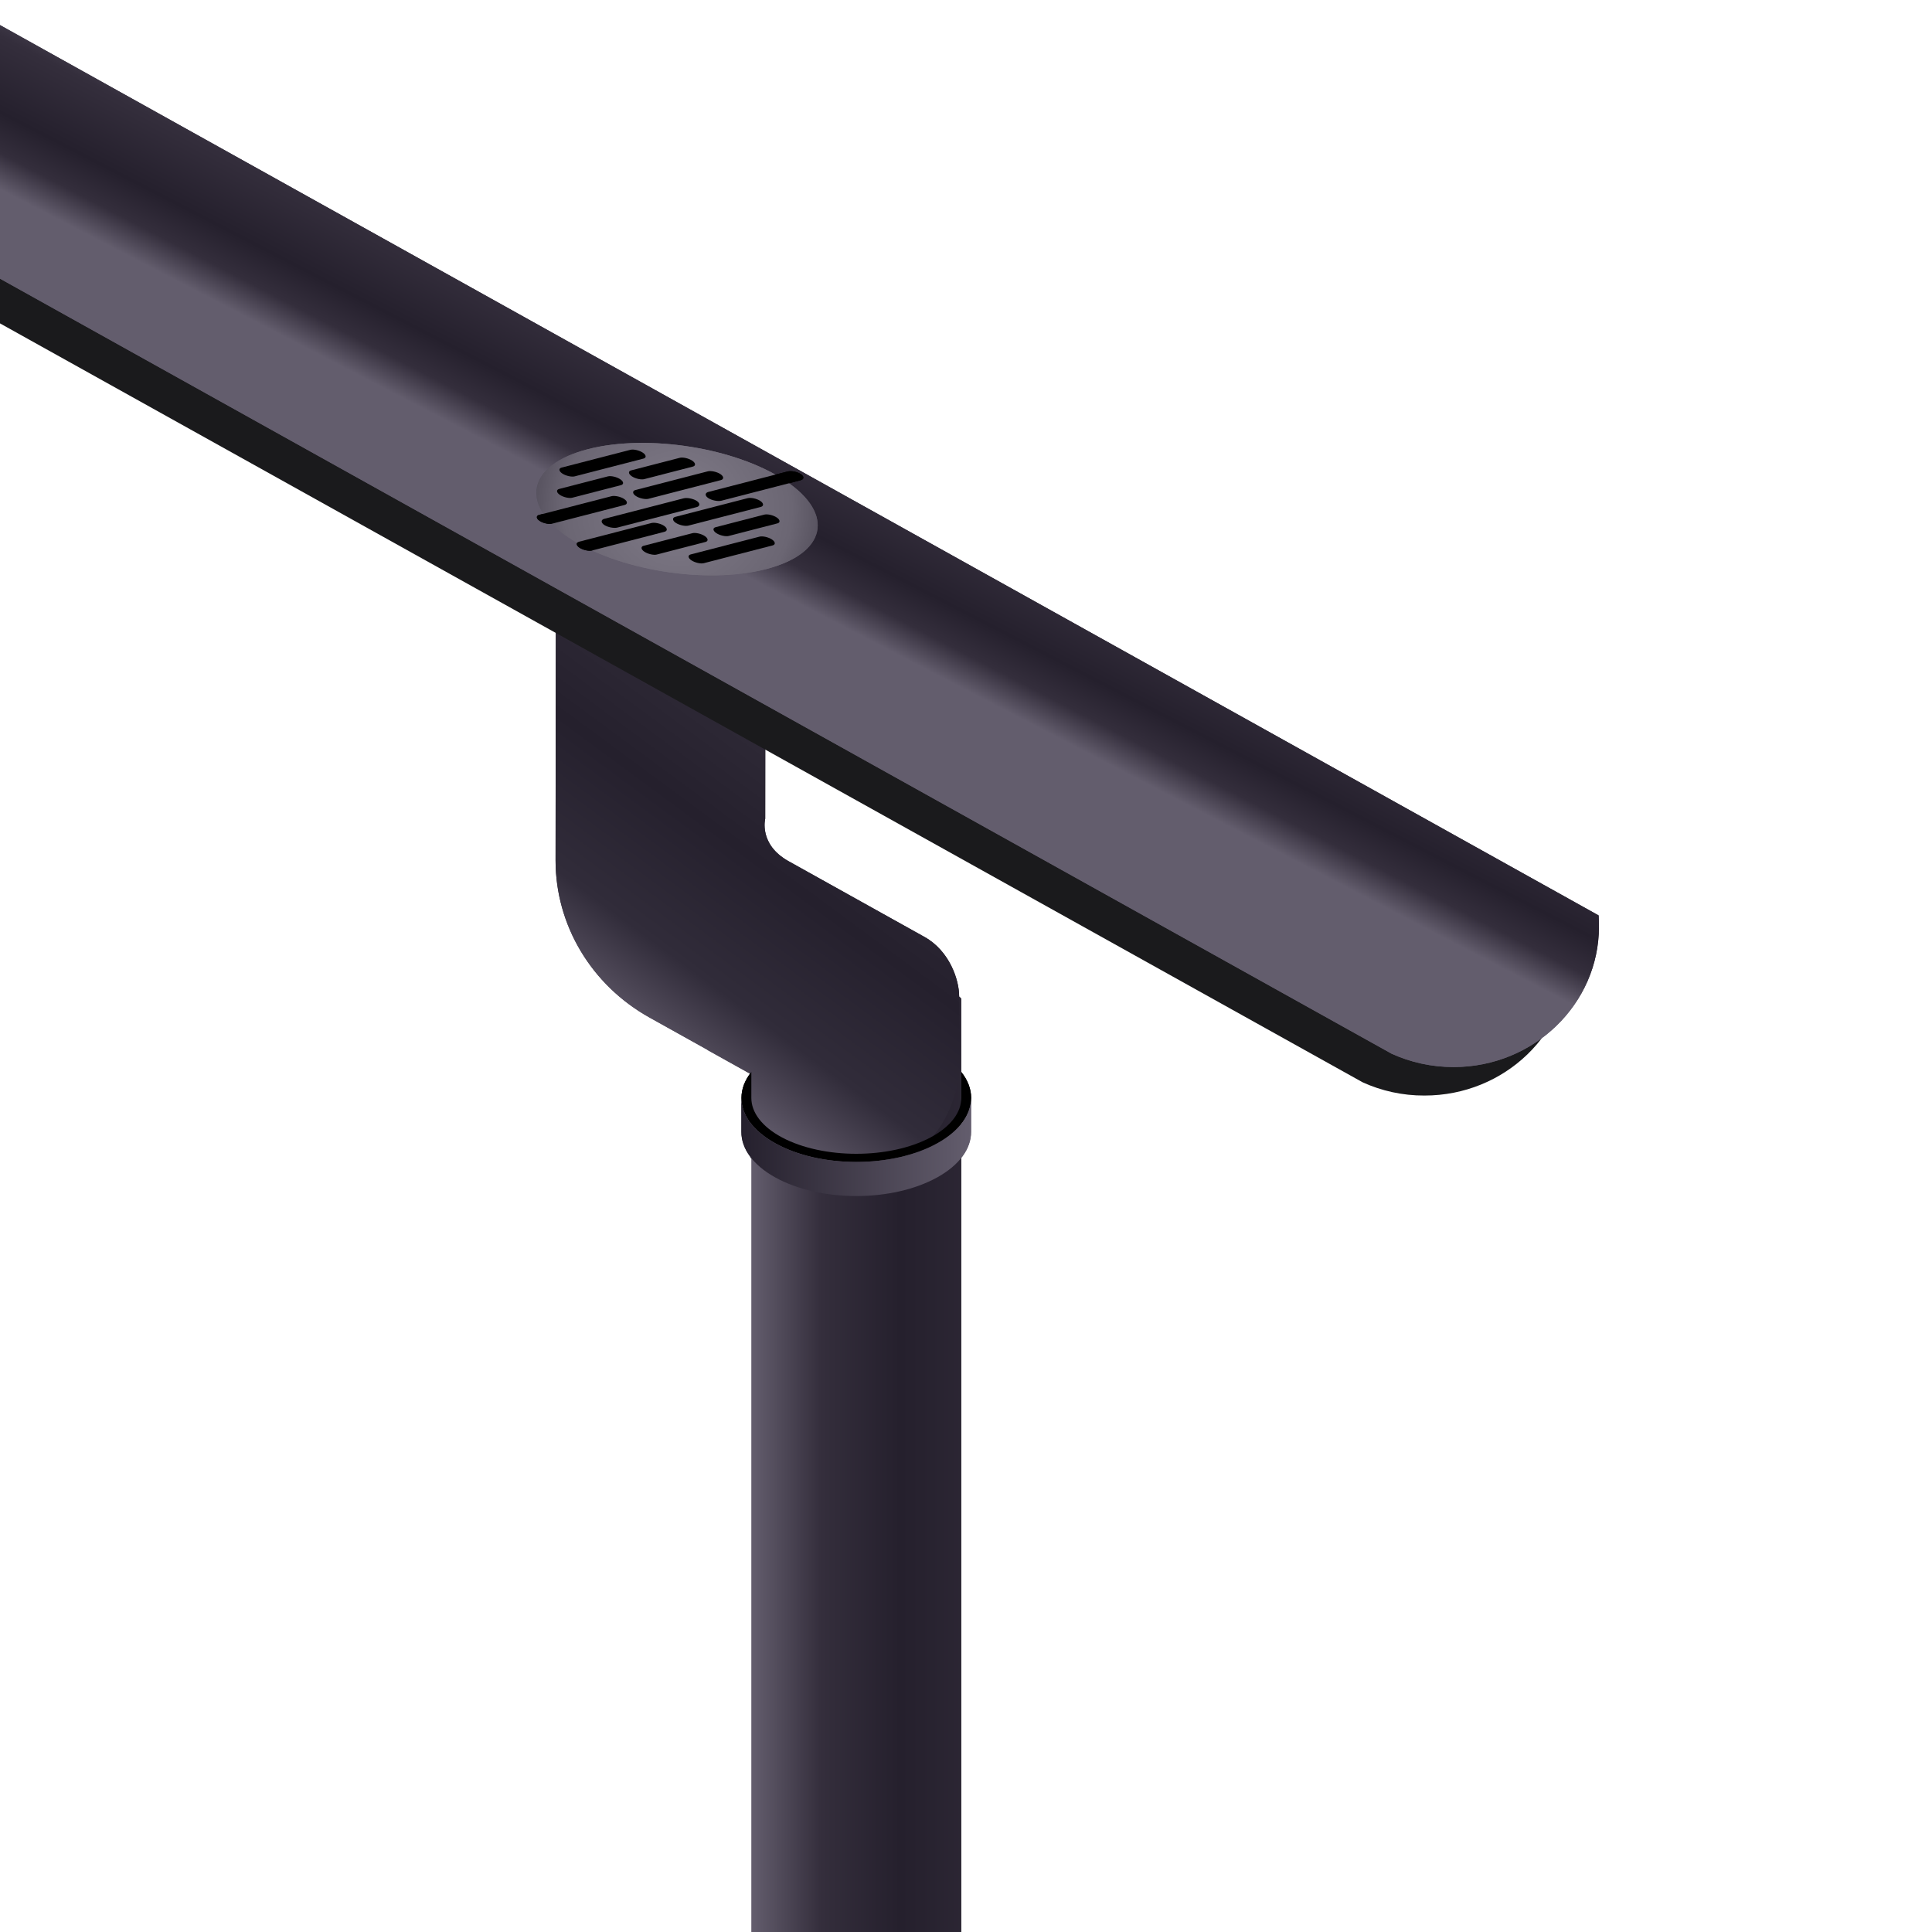 <?xml version="1.0" encoding="UTF-8" standalone="no"?>
<!DOCTYPE svg PUBLIC "-//W3C//DTD SVG 1.1//EN" "http://www.w3.org/Graphics/SVG/1.1/DTD/svg11.dtd">
<svg width="100%" height="100%" viewBox="0 0 48 48" version="1.1" xmlns="http://www.w3.org/2000/svg" xmlns:xlink="http://www.w3.org/1999/xlink" xml:space="preserve" xmlns:serif="http://www.serif.com/" style="fill-rule:evenodd;clip-rule:evenodd;stroke-linejoin:round;stroke-miterlimit:2;">
    <g transform="matrix(-0.167,0,0,0.205,327.936,-281.415)">
        <g id="Maintaining-Drainpipes" serif:id="Maintaining Drainpipes">
            <g>
                <g transform="matrix(2.552,0,0,2.552,-2889.27,-868.083)">
                    <g>
                        <g transform="matrix(0.839,0,0,0.66,1857.82,1126.42)">
                            <path d="M0,-301.68L0,-2.38L-0.01,-2.38C-0.01,-1.65 -0.36,-0.92 -1.01,-0.28C-1.09,-0.2 -1.17,-0.12 -1.26,-0.05C-1.52,0.17 -1.8,0.39 -2.15,0.6C-4.05,1.7 -6.74,2.07 -9.17,1.69C-10.38,1.51 -11.52,1.15 -12.47,0.6C-12.81,0.39 -13.1,0.17 -13.36,-0.05C-13.45,-0.12 -13.52,-0.2 -13.6,-0.28C-14.26,-0.92 -14.57,-1.65 -14.57,-2.38L-14.57,-304.41C-14.57,-305.06 -0.01,-311 -0.01,-306.33L-0.01,-301.68L0,-301.68Z" style="fill:url(#_Linear1);fill-rule:nonzero;"/>
                        </g>
                        <g transform="matrix(0.42,0.572,-0.727,0.33,1638.51,1028.65)">
                            <path d="M-0,-305.194L-0,-301.741L5.232,-298.72L3.579,-293.024C3.579,-292.294 3.229,-291.564 2.579,-290.924C2.499,-290.844 2.419,-290.764 2.329,-290.694C2.069,-290.474 1.789,-290.254 1.439,-290.044C-0.461,-288.944 -2.417,-288.15 -4.847,-288.53C-6.057,-288.71 -7.197,-289.07 -8.147,-289.62C-8.487,-289.83 -11.797,-291.831 -12.092,-292.001C-13.095,-292.58 -14.57,-294.196 -14.57,-296.209L-14.57,-307.114C-14.57,-309.521 -16.405,-310.043 -16.405,-310.043L-29.145,-317.388L-32.785,-319.488L-32.785,-319.498C-33.715,-320.038 -34.295,-321.188 -34.295,-322.828C-34.295,-322.968 -34.285,-323.108 -34.275,-323.258C-34.265,-323.388 -34.255,-323.528 -34.235,-323.668C-34.235,-323.758 -34.225,-323.848 -34.205,-323.938C-33.775,-326.958 -31.675,-330.278 -29.145,-331.738C-27.725,-332.558 -26.435,-332.638 -25.505,-332.088L-21.865,-329.998L-21.865,-329.988L-6.54,-321.154C-2.5,-318.824 -0.01,-314.514 -0.01,-309.844L-0.01,-305.194L-0,-305.194Z" style="fill:url(#_Linear2);fill-rule:nonzero;"/>
                        </g>
                        <g transform="matrix(1,0,0,1,0,1.551)">
                            <g transform="matrix(0.839,0,0,0.66,1857.83,931.999)">
                                <path d="M0,-6.926L0,-5.059C0,-4.03 -0.711,-3.002 -2.134,-2.214C-4.982,-0.646 -9.603,-0.646 -12.451,-2.214C-13.873,-3.002 -14.588,-4.03 -14.588,-5.059L-14.588,-6.926C-15.044,-6.332 -15.274,-5.697 -15.274,-5.059C-15.274,-3.881 -14.493,-2.699 -12.936,-1.802C-9.818,0 -4.767,0 -1.648,-1.802C-0.091,-2.699 0.686,-3.881 0.686,-5.059C0.686,-5.697 0.459,-6.332 0,-6.926" style="fill-rule:nonzero;"/>
                            </g>
                            <g transform="matrix(0.839,0,0,0.66,1858.41,933.618)">
                                <path d="M0,-7.511L0,-5.059C0,-3.881 -0.777,-2.703 -2.334,-1.802C-5.452,0 -10.503,0 -13.622,-1.802C-15.179,-2.699 -15.959,-3.881 -15.959,-5.059L-15.959,-7.511C-15.959,-6.333 -15.179,-5.151 -13.622,-4.254C-10.503,-2.452 -5.452,-2.452 -2.334,-4.254C-0.777,-5.151 0,-6.333 0,-7.511" style="fill:url(#_Linear3);fill-rule:nonzero;"/>
                            </g>
                        </g>
                    </g>
                    <g>
                        <g transform="matrix(0.839,0,0,0.66,1857.82,1126.42)">
                            <path d="M0,-301.68L0,-2.38L-0.01,-2.38C-0.01,-1.65 -0.36,-0.92 -1.01,-0.28C-1.09,-0.2 -1.17,-0.12 -1.26,-0.05C-1.52,0.17 -1.8,0.39 -2.15,0.6C-4.05,1.7 -6.74,2.07 -9.17,1.69C-10.38,1.51 -11.52,1.15 -12.47,0.6C-12.81,0.39 -13.1,0.17 -13.36,-0.05C-13.45,-0.12 -13.52,-0.2 -13.6,-0.28C-14.26,-0.92 -14.57,-1.65 -14.57,-2.38L-14.57,-304.41C-14.57,-305.06 -0.01,-311 -0.01,-306.33L-0.01,-301.68L0,-301.68Z" style="fill:url(#_Linear4);fill-rule:nonzero;"/>
                        </g>
                        <g transform="matrix(0.42,0.572,-0.727,0.33,1638.51,1028.65)">
                            <path d="M-0,-305.194L-0,-301.741L5.232,-298.72L3.579,-293.024C3.579,-292.294 3.229,-291.564 2.579,-290.924C2.499,-290.844 2.419,-290.764 2.329,-290.694C2.069,-290.474 1.789,-290.254 1.439,-290.044C-0.461,-288.944 -2.417,-288.15 -4.847,-288.53C-6.057,-288.71 -7.197,-289.07 -8.147,-289.62C-8.487,-289.83 -11.797,-291.831 -12.092,-292.001C-13.095,-292.58 -14.57,-294.196 -14.57,-296.209L-14.57,-307.114C-14.57,-309.521 -16.405,-310.043 -16.405,-310.043L-29.145,-317.388L-32.785,-319.488L-32.785,-319.498C-33.715,-320.038 -34.295,-321.188 -34.295,-322.828C-34.295,-322.968 -34.285,-323.108 -34.275,-323.258C-34.265,-323.388 -34.255,-323.528 -34.235,-323.668C-34.235,-323.758 -34.225,-323.848 -34.205,-323.938C-33.775,-326.958 -31.675,-330.278 -29.145,-331.738C-27.725,-332.558 -26.435,-332.638 -25.505,-332.088L-21.865,-329.998L-21.865,-329.988L-6.54,-321.154C-2.5,-318.824 -0.01,-314.514 -0.01,-309.844L-0.01,-305.194L-0,-305.194Z" style="fill:url(#_Linear5);fill-rule:nonzero;"/>
                        </g>
                        <g transform="matrix(1,0,0,1,0,1.551)">
                            <g transform="matrix(0.839,0,0,0.66,1857.83,931.999)">
                                <path d="M0,-6.926L0,-5.059C0,-4.03 -0.711,-3.002 -2.134,-2.214C-4.982,-0.646 -9.603,-0.646 -12.451,-2.214C-13.873,-3.002 -14.588,-4.03 -14.588,-5.059L-14.588,-6.926C-15.044,-6.332 -15.274,-5.697 -15.274,-5.059C-15.274,-3.881 -14.493,-2.699 -12.936,-1.802C-9.818,0 -4.767,0 -1.648,-1.802C-0.091,-2.699 0.686,-3.881 0.686,-5.059C0.686,-5.697 0.459,-6.332 0,-6.926" style="fill-rule:nonzero;"/>
                            </g>
                            <g transform="matrix(0.839,0,0,0.66,1858.41,933.618)">
                                <path d="M0,-7.511L0,-5.059C0,-3.881 -0.777,-2.703 -2.334,-1.802C-5.452,0 -10.503,0 -13.622,-1.802C-15.179,-2.699 -15.959,-3.881 -15.959,-5.059L-15.959,-7.511C-15.959,-6.333 -15.179,-5.151 -13.622,-4.254C-10.503,-2.452 -5.452,-2.452 -2.334,-4.254C-0.777,-5.151 0,-6.333 0,-7.511" style="fill:url(#_Linear6);fill-rule:nonzero;"/>
                            </g>
                        </g>
                    </g>
                </g>
                <g transform="matrix(0.324,-0.147,0.445,0.202,-4942.41,2919.69)">
                    <path d="M15171.2,3948.64L18717.9,3948.64C18716.3,3949.71 18715,3951.43 18713.1,3951.95C18634.7,3973.89 18634.6,4009.92 18684.9,4011.33L18726.8,4011.33C18726.8,4011.33 18725.8,4014.02 18718.6,4019.41C18712.5,4023.94 18708.4,4024.73 18708.4,4024.73L15161.6,4024.73C15153.8,4024.15 15147,4022.08 15142,4018.38C15123.5,4004.96 15134.5,3975.2 15166.4,3951.95C15168,3950.81 15169.6,3949.71 15171.2,3948.64Z" style="fill:rgb(26,26,28);"/>
                </g>
                <g transform="matrix(0.324,-0.147,0.445,0.202,-4942.41,2914.27)">
                    <path d="M15157.8,3948.64L18717.9,3948.64C18716.3,3949.71 18714.7,3950.81 18713.1,3951.95C18681.2,3975.2 18670.2,4004.96 18688.7,4018.38C18693.8,4022.08 18700.5,4024.15 18708.4,4024.73L15148.3,4024.73C15140.5,4024.15 15133.7,4022.08 15128.6,4018.38C15110.2,4004.96 15121.2,3975.2 15153.1,3951.95C15154.7,3950.81 15156.2,3949.71 15157.8,3948.64Z" style="fill:url(#_Linear7);"/>
                    <path d="M15157.8,3948.64L18717.9,3948.64C18716.3,3949.71 18714.7,3950.81 18713.1,3951.95C18681.2,3975.2 18670.2,4004.96 18688.7,4018.38C18693.8,4022.08 18700.5,4024.15 18708.4,4024.73L15148.3,4024.73C15140.5,4024.15 15133.7,4022.08 15128.6,4018.38C15110.2,4004.96 15121.2,3975.2 15153.1,3951.95C15154.7,3950.81 15156.2,3949.71 15157.8,3948.64Z" style="fill:url(#_Linear8);"/>
                </g>
                <g transform="matrix(0.77,0.162,-1.185,0.649,1617.31,245.558)">
                    <g>
                        <g transform="matrix(1.223,0,0,1.146,-17639,-1771.19)">
                            <ellipse cx="16276.6" cy="2650.21" rx="17.19" ry="9.768" style="fill:url(#_Radial9);"/>
                        </g>
                        <g transform="matrix(1,0,0,1,-1.36424e-12,-0.137)">
                            <g transform="matrix(1,0,0,1,0,0.175)">
                                <g transform="matrix(2.157,-5.22456e-17,2.79599e-17,0.29,-32854.9,520.616)">
                                    <path d="M16279.8,2568.58C16279.8,2570.14 16279.5,2571.4 16279.2,2571.4L16272.1,2571.4C16271.8,2571.4 16271.5,2570.14 16271.5,2568.58C16271.5,2567.01 16271.8,2565.75 16272.1,2565.75L16279.2,2565.75C16279.5,2565.75 16279.8,2567.01 16279.8,2568.58Z"/>
                                </g>
                                <g transform="matrix(2.157,-5.22456e-17,2.79599e-17,0.29,-32834.8,520.616)">
                                    <path d="M16279.8,2568.58C16279.8,2570.14 16279.5,2571.4 16279.2,2571.4L16272.1,2571.4C16271.8,2571.4 16271.5,2570.14 16271.5,2568.58C16271.5,2567.01 16271.8,2565.75 16272.1,2565.75L16279.2,2565.75C16279.5,2565.75 16279.8,2567.01 16279.8,2568.58Z"/>
                                </g>
                            </g>
                            <g transform="matrix(1,0,0,1,0,-0.015)">
                                <g transform="matrix(1.97,-5.22456e-17,2.55286e-17,0.29,-29800.9,518.007)">
                                    <path d="M16279.8,2568.58C16279.8,2570.14 16279.5,2571.4 16279.2,2571.4L16272.1,2571.4C16271.8,2571.4 16271.5,2570.14 16271.5,2568.58C16271.5,2567.01 16271.8,2565.75 16272.1,2565.75L16279.2,2565.75C16279.5,2565.75 16279.8,2567.01 16279.8,2568.58Z"/>
                                </g>
                                <g transform="matrix(1.97,-5.22456e-17,2.55286e-17,0.29,-29782.3,518.007)">
                                    <path d="M16279.8,2568.58C16279.8,2570.14 16279.5,2571.4 16279.2,2571.4L16272.1,2571.4C16271.8,2571.4 16271.5,2570.14 16271.5,2568.58C16271.5,2567.01 16271.8,2565.75 16272.1,2565.75L16279.2,2565.75C16279.5,2565.75 16279.8,2567.01 16279.8,2568.58Z"/>
                                </g>
                            </g>
                            <g transform="matrix(1,0,0,1,0,-0.206)">
                                <g transform="matrix(1.407,-5.22456e-17,1.82347e-17,0.29,-20638.9,515.398)">
                                    <path d="M16279.8,2568.58C16279.8,2570.14 16279.4,2571.4 16279,2571.4L16272.3,2571.4C16271.9,2571.4 16271.5,2570.14 16271.5,2568.58C16271.5,2567.01 16271.9,2565.75 16272.3,2565.75L16279,2565.75C16279.4,2565.75 16279.8,2567.01 16279.8,2568.58Z"/>
                                </g>
                                <g transform="matrix(1.407,-5.22456e-17,1.82347e-17,0.29,-20625,515.398)">
                                    <path d="M16279.8,2568.58C16279.8,2570.14 16279.4,2571.4 16279,2571.4L16272.3,2571.4C16271.9,2571.4 16271.5,2570.14 16271.5,2568.58C16271.5,2567.01 16271.9,2565.75 16272.3,2565.75L16279,2565.75C16279.4,2565.75 16279.8,2567.01 16279.8,2568.58Z"/>
                                </g>
                            </g>
                            <g transform="matrix(1.876,-5.22456e-17,2.4313e-17,0.29,-28265,512.393)">
                                <path d="M16279.8,2568.58C16279.8,2570.14 16279.5,2571.4 16279.2,2571.4L16272.1,2571.4C16271.8,2571.4 16271.5,2570.14 16271.5,2568.58C16271.5,2567.01 16271.8,2565.75 16272.1,2565.75L16279.2,2565.75C16279.5,2565.75 16279.8,2567.01 16279.8,2568.58Z"/>
                            </g>
                            <g transform="matrix(1,0,0,1,0,0.365)">
                                <g transform="matrix(1.97,5.22456e-17,2.55286e-17,-0.29,-29800.9,2012.41)">
                                    <path d="M16279.8,2568.58C16279.8,2570.14 16279.5,2571.4 16279.2,2571.4L16272.1,2571.4C16271.8,2571.4 16271.5,2570.14 16271.5,2568.58C16271.5,2567.01 16271.8,2565.75 16272.1,2565.75L16279.2,2565.75C16279.5,2565.75 16279.8,2567.01 16279.8,2568.58Z"/>
                                </g>
                                <g transform="matrix(1.97,5.22456e-17,2.55286e-17,-0.29,-29782.3,2012.41)">
                                    <path d="M16279.8,2568.58C16279.8,2570.14 16279.5,2571.4 16279.2,2571.4L16272.1,2571.4C16271.8,2571.4 16271.5,2570.14 16271.5,2568.58C16271.5,2567.01 16271.8,2565.75 16272.1,2565.75L16279.2,2565.75C16279.5,2565.75 16279.8,2567.01 16279.8,2568.58Z"/>
                                </g>
                            </g>
                            <g transform="matrix(1,0,0,1,0,0.555)">
                                <g transform="matrix(1.407,5.22456e-17,1.82347e-17,-0.29,-20638.9,2015.02)">
                                    <path d="M16279.8,2568.58C16279.8,2570.14 16279.4,2571.4 16279,2571.4L16272.3,2571.4C16271.9,2571.4 16271.5,2570.14 16271.5,2568.58C16271.5,2567.01 16271.9,2565.75 16272.3,2565.75L16279,2565.75C16279.4,2565.75 16279.8,2567.01 16279.8,2568.58Z"/>
                                </g>
                                <g transform="matrix(1.407,5.22456e-17,1.82347e-17,-0.29,-20625,2015.02)">
                                    <path d="M16279.8,2568.58C16279.8,2570.14 16279.4,2571.4 16279,2571.4L16272.3,2571.4C16271.9,2571.4 16271.5,2570.14 16271.5,2568.58C16271.5,2567.01 16271.9,2565.75 16272.3,2565.75L16279,2565.75C16279.4,2565.75 16279.8,2567.01 16279.8,2568.58Z"/>
                                </g>
                            </g>
                            <g transform="matrix(1.876,4.00158e-17,3.03755e-17,-0.29,-28265,2018.38)">
                                <path d="M16279.8,2568.58C16279.8,2570.14 16279.5,2571.4 16279.2,2571.4L16272.1,2571.4C16271.8,2571.4 16271.5,2570.14 16271.5,2568.58C16271.5,2567.01 16271.8,2565.75 16272.1,2565.75L16279.2,2565.75C16279.5,2565.75 16279.8,2567.01 16279.8,2568.58Z"/>
                            </g>
                        </g>
                    </g>
                    <g>
                        <g transform="matrix(1.223,0,0,1.146,-17639,-1771.19)">
                            <ellipse cx="16276.6" cy="2650.21" rx="17.19" ry="9.768" style="fill:url(#_Radial10);"/>
                        </g>
                        <g transform="matrix(1,0,0,1,-1.36424e-12,-0.137)">
                            <g transform="matrix(1,0,0,1,0,0.175)">
                                <g transform="matrix(2.157,-5.22456e-17,2.79599e-17,0.29,-32854.9,520.616)">
                                    <path d="M16279.8,2568.58C16279.8,2570.14 16279.5,2571.4 16279.2,2571.4L16272.1,2571.4C16271.8,2571.4 16271.5,2570.14 16271.5,2568.58C16271.5,2567.01 16271.8,2565.75 16272.1,2565.75L16279.2,2565.75C16279.5,2565.75 16279.8,2567.01 16279.8,2568.58Z"/>
                                </g>
                                <g transform="matrix(2.157,-5.22456e-17,2.79599e-17,0.29,-32834.8,520.616)">
                                    <path d="M16279.8,2568.58C16279.8,2570.14 16279.5,2571.4 16279.2,2571.4L16272.1,2571.4C16271.8,2571.4 16271.5,2570.14 16271.5,2568.58C16271.5,2567.01 16271.8,2565.75 16272.1,2565.75L16279.2,2565.75C16279.5,2565.75 16279.8,2567.01 16279.8,2568.58Z"/>
                                </g>
                            </g>
                            <g transform="matrix(1,0,0,1,0,-0.015)">
                                <g transform="matrix(1.97,-5.22456e-17,2.55286e-17,0.29,-29800.9,518.007)">
                                    <path d="M16279.8,2568.58C16279.8,2570.14 16279.5,2571.4 16279.2,2571.4L16272.1,2571.4C16271.8,2571.4 16271.5,2570.14 16271.5,2568.58C16271.5,2567.01 16271.8,2565.75 16272.1,2565.75L16279.2,2565.75C16279.5,2565.75 16279.8,2567.01 16279.8,2568.58Z"/>
                                </g>
                                <g transform="matrix(1.97,-5.22456e-17,2.55286e-17,0.29,-29782.3,518.007)">
                                    <path d="M16279.8,2568.58C16279.8,2570.14 16279.5,2571.4 16279.2,2571.4L16272.1,2571.4C16271.8,2571.4 16271.5,2570.14 16271.5,2568.58C16271.5,2567.01 16271.8,2565.75 16272.1,2565.75L16279.2,2565.75C16279.5,2565.75 16279.8,2567.01 16279.8,2568.58Z"/>
                                </g>
                            </g>
                            <g transform="matrix(1,0,0,1,0,-0.206)">
                                <g transform="matrix(1.407,-5.22456e-17,1.82347e-17,0.29,-20638.9,515.398)">
                                    <path d="M16279.8,2568.58C16279.8,2570.14 16279.4,2571.4 16279,2571.4L16272.3,2571.4C16271.9,2571.4 16271.5,2570.14 16271.5,2568.58C16271.5,2567.01 16271.9,2565.75 16272.3,2565.75L16279,2565.75C16279.4,2565.75 16279.8,2567.01 16279.8,2568.58Z"/>
                                </g>
                                <g transform="matrix(1.407,-5.22456e-17,1.82347e-17,0.29,-20625,515.398)">
                                    <path d="M16279.8,2568.58C16279.8,2570.14 16279.4,2571.4 16279,2571.4L16272.3,2571.4C16271.9,2571.4 16271.5,2570.14 16271.5,2568.58C16271.5,2567.01 16271.9,2565.75 16272.3,2565.75L16279,2565.75C16279.4,2565.75 16279.8,2567.01 16279.8,2568.58Z"/>
                                </g>
                            </g>
                            <g transform="matrix(1.876,-5.22456e-17,2.4313e-17,0.29,-28265,512.393)">
                                <path d="M16279.8,2568.58C16279.8,2570.14 16279.5,2571.4 16279.2,2571.4L16272.1,2571.4C16271.8,2571.4 16271.5,2570.14 16271.5,2568.58C16271.5,2567.01 16271.8,2565.75 16272.1,2565.75L16279.2,2565.75C16279.5,2565.75 16279.8,2567.01 16279.8,2568.58Z"/>
                            </g>
                            <g transform="matrix(1,0,0,1,0,0.365)">
                                <g transform="matrix(1.97,5.22456e-17,2.55286e-17,-0.29,-29800.9,2012.41)">
                                    <path d="M16279.8,2568.58C16279.8,2570.14 16279.5,2571.4 16279.2,2571.4L16272.1,2571.4C16271.8,2571.4 16271.5,2570.14 16271.5,2568.58C16271.5,2567.01 16271.8,2565.75 16272.1,2565.75L16279.2,2565.75C16279.5,2565.75 16279.8,2567.01 16279.8,2568.58Z"/>
                                </g>
                                <g transform="matrix(1.97,5.22456e-17,2.55286e-17,-0.29,-29782.3,2012.41)">
                                    <path d="M16279.8,2568.58C16279.8,2570.14 16279.5,2571.4 16279.2,2571.4L16272.1,2571.4C16271.8,2571.4 16271.5,2570.14 16271.5,2568.58C16271.5,2567.01 16271.8,2565.75 16272.1,2565.75L16279.2,2565.75C16279.5,2565.75 16279.8,2567.01 16279.8,2568.58Z"/>
                                </g>
                            </g>
                            <g transform="matrix(1,0,0,1,0,0.555)">
                                <g transform="matrix(1.407,5.22456e-17,1.82347e-17,-0.29,-20638.9,2015.02)">
                                    <path d="M16279.8,2568.58C16279.8,2570.14 16279.4,2571.4 16279,2571.4L16272.3,2571.4C16271.9,2571.4 16271.5,2570.14 16271.5,2568.58C16271.5,2567.01 16271.9,2565.75 16272.3,2565.75L16279,2565.75C16279.4,2565.75 16279.8,2567.01 16279.8,2568.58Z"/>
                                </g>
                                <g transform="matrix(1.407,5.22456e-17,1.82347e-17,-0.29,-20625,2015.02)">
                                    <path d="M16279.8,2568.58C16279.8,2570.14 16279.4,2571.4 16279,2571.4L16272.3,2571.4C16271.9,2571.4 16271.5,2570.14 16271.5,2568.58C16271.5,2567.01 16271.9,2565.75 16272.3,2565.75L16279,2565.75C16279.4,2565.75 16279.8,2567.01 16279.8,2568.58Z"/>
                                </g>
                            </g>
                            <g transform="matrix(1.876,4.00158e-17,3.03755e-17,-0.29,-28265,2018.38)">
                                <path d="M16279.8,2568.58C16279.8,2570.14 16279.5,2571.4 16279.2,2571.4L16272.1,2571.4C16271.8,2571.4 16271.5,2570.14 16271.5,2568.58C16271.5,2567.01 16271.8,2565.75 16272.1,2565.75L16279.2,2565.75C16279.5,2565.75 16279.8,2567.01 16279.8,2568.58Z"/>
                            </g>
                        </g>
                    </g>
                </g>
            </g>
        </g>
    </g>
    <defs>
        <linearGradient id="_Linear1" x1="0" y1="0" x2="1" y2="0" gradientUnits="userSpaceOnUse" gradientTransform="matrix(30.41,0,0,351.646,-30.41,-150.858)"><stop offset="0" style="stop-color:rgb(99,93,109);stop-opacity:1"/><stop offset="0.32" style="stop-color:rgb(52,46,60);stop-opacity:1"/><stop offset="0.66" style="stop-color:rgb(37,32,45);stop-opacity:1"/><stop offset="0.84" style="stop-color:rgb(52,46,60);stop-opacity:1"/><stop offset="1" style="stop-color:rgb(99,93,109);stop-opacity:1"/></linearGradient>
        <linearGradient id="_Linear2" x1="0" y1="0" x2="1" y2="0.037" gradientUnits="userSpaceOnUse" gradientTransform="matrix(26.895,-4.6,4.6,26.895,-26.277,-317.72)"><stop offset="0" style="stop-color:rgb(99,93,109);stop-opacity:1"/><stop offset="0.15" style="stop-color:rgb(46,41,54);stop-opacity:1"/><stop offset="0.42" style="stop-color:rgb(37,32,45);stop-opacity:1"/><stop offset="0.75" style="stop-color:rgb(49,44,58);stop-opacity:1"/><stop offset="0.88" style="stop-color:rgb(75,69,84);stop-opacity:1"/><stop offset="1" style="stop-color:rgb(99,93,109);stop-opacity:1"/></linearGradient>
        <linearGradient id="_Linear3" x1="0" y1="0" x2="1" y2="0" gradientUnits="userSpaceOnUse" gradientTransform="matrix(15.959,0,0,7.061,-15.959,-3.981)"><stop offset="0" style="stop-color:rgb(99,93,109);stop-opacity:1"/><stop offset="1" style="stop-color:rgb(37,32,45);stop-opacity:1"/></linearGradient>
        <linearGradient id="_Linear4" x1="0" y1="0" x2="1" y2="0" gradientUnits="userSpaceOnUse" gradientTransform="matrix(30.41,0,0,351.646,-30.41,-150.858)"><stop offset="0" style="stop-color:rgb(99,93,109);stop-opacity:1"/><stop offset="0.32" style="stop-color:rgb(52,46,60);stop-opacity:1"/><stop offset="0.66" style="stop-color:rgb(37,32,45);stop-opacity:1"/><stop offset="0.84" style="stop-color:rgb(52,46,60);stop-opacity:1"/><stop offset="1" style="stop-color:rgb(99,93,109);stop-opacity:1"/></linearGradient>
        <linearGradient id="_Linear5" x1="0" y1="0" x2="1" y2="0.037" gradientUnits="userSpaceOnUse" gradientTransform="matrix(26.895,-4.6,4.6,26.895,-26.277,-317.72)"><stop offset="0" style="stop-color:rgb(99,93,109);stop-opacity:1"/><stop offset="0.15" style="stop-color:rgb(46,41,54);stop-opacity:1"/><stop offset="0.42" style="stop-color:rgb(37,32,45);stop-opacity:1"/><stop offset="0.75" style="stop-color:rgb(49,44,58);stop-opacity:1"/><stop offset="0.88" style="stop-color:rgb(75,69,84);stop-opacity:1"/><stop offset="1" style="stop-color:rgb(99,93,109);stop-opacity:1"/></linearGradient>
        <linearGradient id="_Linear6" x1="0" y1="0" x2="1" y2="0" gradientUnits="userSpaceOnUse" gradientTransform="matrix(15.959,0,0,7.061,-15.959,-3.981)"><stop offset="0" style="stop-color:rgb(99,93,109);stop-opacity:1"/><stop offset="1" style="stop-color:rgb(37,32,45);stop-opacity:1"/></linearGradient>
        <linearGradient id="_Linear7" x1="0" y1="0" x2="1" y2="0.032" gradientUnits="userSpaceOnUse" gradientTransform="matrix(-47.129,68.858,-82.016,0.14,17087.6,3959.98)"><stop offset="0" style="stop-color:rgb(99,93,109);stop-opacity:1"/><stop offset="0.32" style="stop-color:rgb(52,46,60);stop-opacity:1"/><stop offset="0.66" style="stop-color:rgb(37,32,45);stop-opacity:1"/><stop offset="0.84" style="stop-color:rgb(52,46,60);stop-opacity:1"/><stop offset="1" style="stop-color:rgb(99,93,109);stop-opacity:1"/></linearGradient>
        <linearGradient id="_Linear8" x1="0" y1="0" x2="1" y2="0.032" gradientUnits="userSpaceOnUse" gradientTransform="matrix(-47.129,68.858,-82.016,0.14,17087.6,3959.98)"><stop offset="0" style="stop-color:rgb(99,93,109);stop-opacity:1"/><stop offset="0.32" style="stop-color:rgb(52,46,60);stop-opacity:1"/><stop offset="0.66" style="stop-color:rgb(37,32,45);stop-opacity:1"/><stop offset="0.84" style="stop-color:rgb(52,46,60);stop-opacity:1"/><stop offset="1" style="stop-color:rgb(99,93,109);stop-opacity:1"/></linearGradient>
        <radialGradient id="_Radial9" cx="0" cy="0" r="1" gradientUnits="userSpaceOnUse" gradientTransform="matrix(16.355,-12.085,40.613,22.802,16276.4,2650.17)"><stop offset="0" style="stop-color:rgb(129,124,137);stop-opacity:1"/><stop offset="0.52" style="stop-color:rgb(107,102,115);stop-opacity:1"/><stop offset="1" style="stop-color:rgb(37,32,45);stop-opacity:1"/></radialGradient>
        <radialGradient id="_Radial10" cx="0" cy="0" r="1" gradientUnits="userSpaceOnUse" gradientTransform="matrix(16.355,-12.085,40.613,22.802,16276.4,2650.17)"><stop offset="0" style="stop-color:rgb(129,124,137);stop-opacity:1"/><stop offset="0.52" style="stop-color:rgb(107,102,115);stop-opacity:1"/><stop offset="1" style="stop-color:rgb(37,32,45);stop-opacity:1"/></radialGradient>
    </defs>
</svg>
